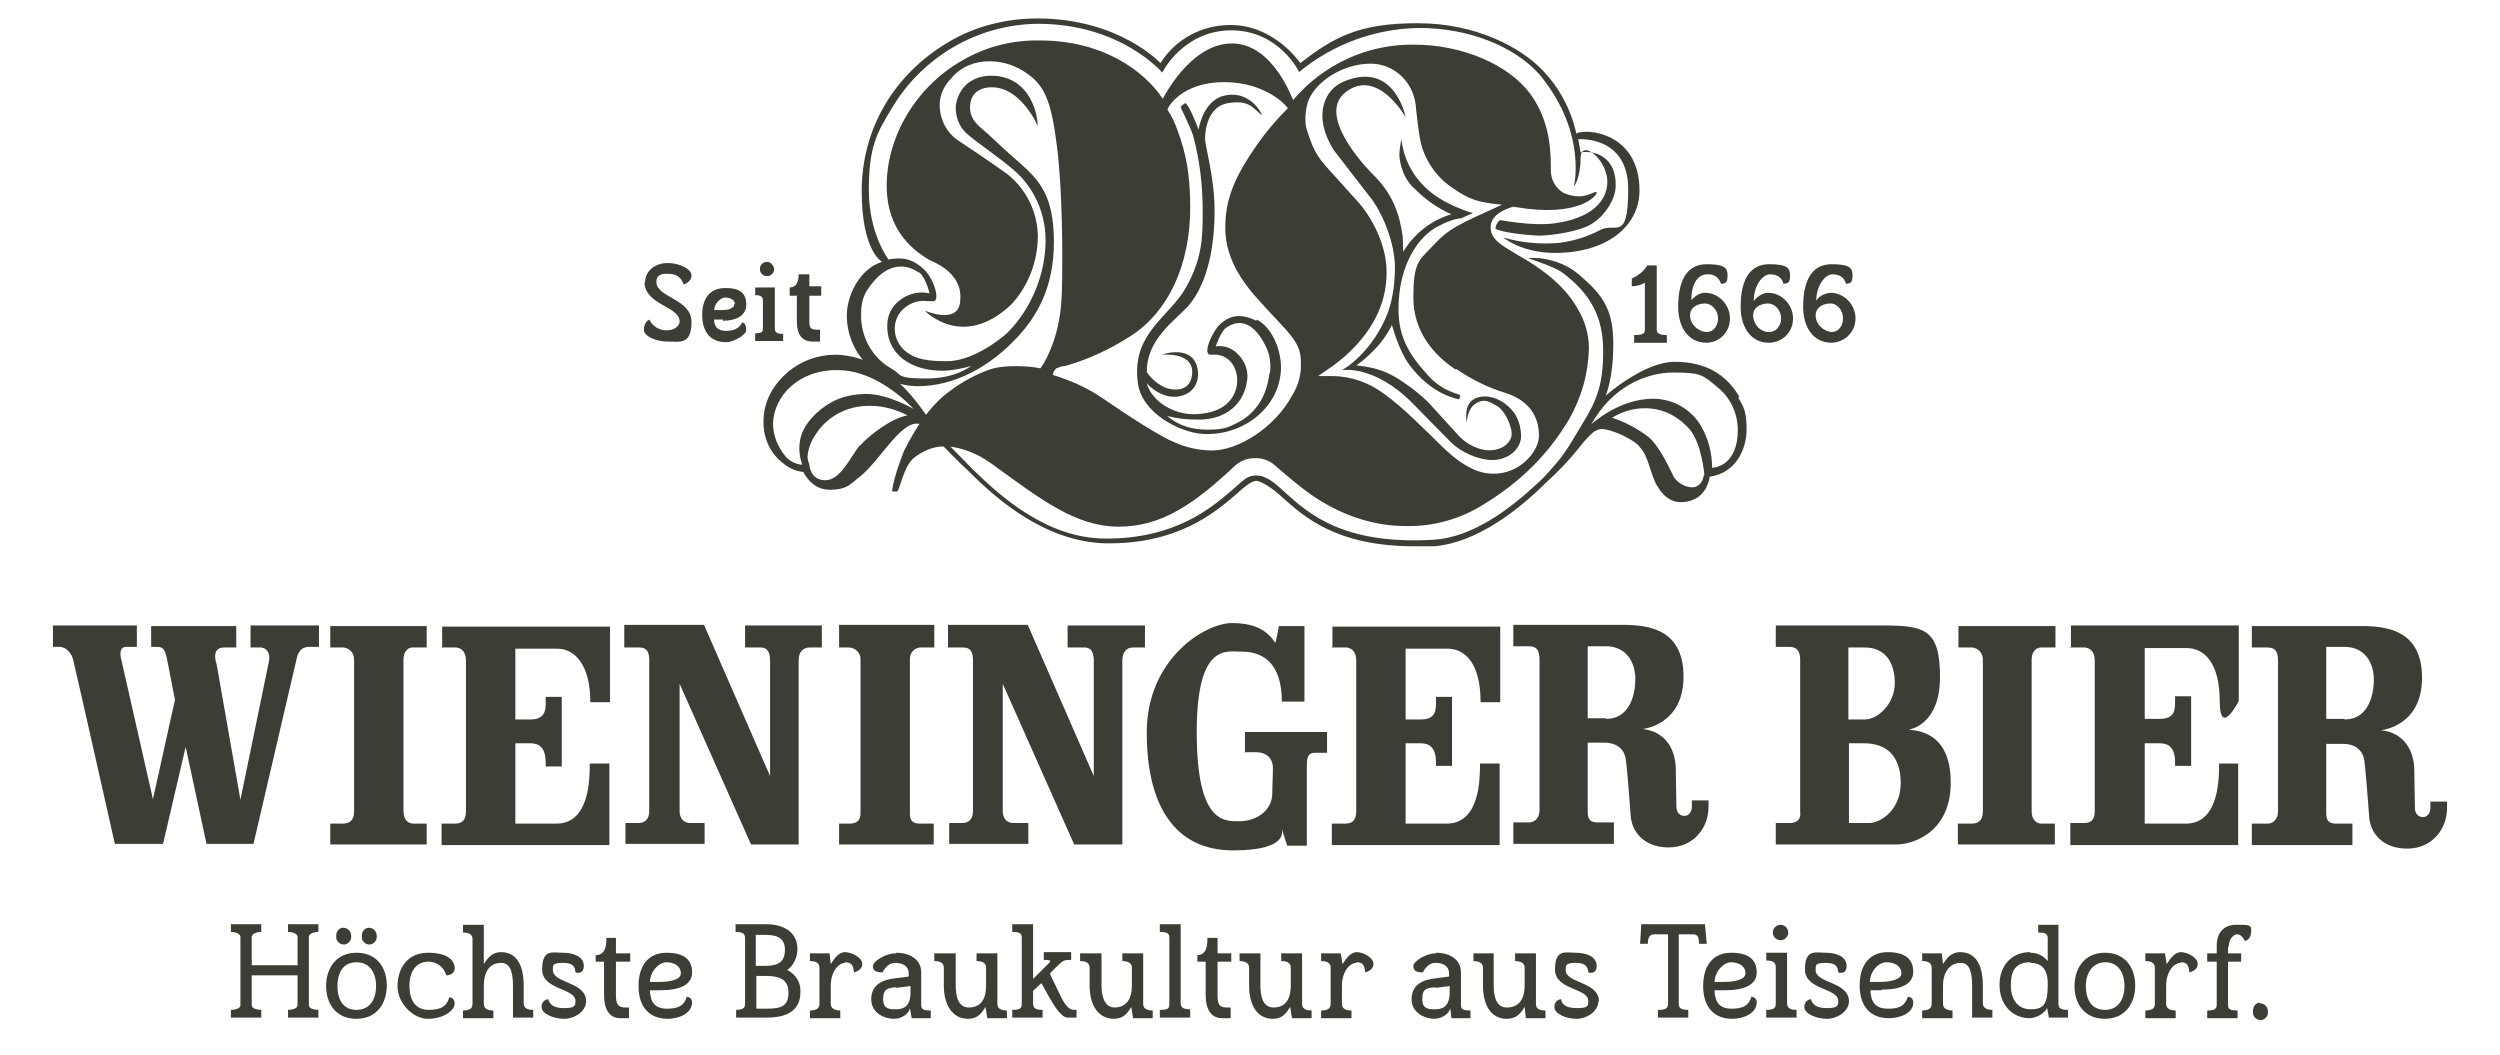 <?xml version="1.0" encoding="UTF-8"?>
<svg xmlns="http://www.w3.org/2000/svg" id="Ebene_1" version="1.1" viewBox="0 0 420.1 177.2">
  <defs>
    <style>
      .st0 {
        fill: #3c3d35;
      }
    </style>
  </defs>
  <path class="st0" d="M140.9,108.8h1.7c1.1,0,2,.9,2,1.9h0v26c0,1.1-.6,1.7-1.8,1.7h-1.8v3.5h15.9v-3.5h-2.2c-1.3,0-1.8-.4-1.8-1.7v-26c0-1,.7-1.8,1.7-1.9h2.4v-3.8h-16v3.8h0Z"></path>
  <path class="st0" d="M55.5,108.8h2.2c1,.1,1.8.9,1.8,2v25.6c0,.9-.3,2-1.9,2h-2.1v3.5h16.2v-3.5h-2.2c-.9,0-1.7-.6-1.7-2.1v-25.5c0-1.1.6-2,1.5-2h2.4v-3.6h-16.2v3.6h0Z"></path>
  <path class="st0" d="M125,108.8h2.8c1.4,0,1.6,1.2,1.6,2.2v19.4l-11.1-25.4h-13.4v3.8h2.5c1.4,0,1.7.9,1.7,2.2v25.3c0,1.2-.6,2-1.8,2h-2.2v3.5h13.3v-3.5h-2.4c-1.3,0-1.8-1-1.8-2v-21.4l12,27h8v-30.9c0-1.3.6-2.2,1.9-2.2h2v-3.7h-12.9v3.7h-.1Z"></path>
  <path class="st0" d="M179.4,108.8h2.8c1.4,0,1.6,1.2,1.6,2.2v19.4l-11.1-25.4h-13.4v3.8h2.5c1.4,0,1.7.9,1.7,2.2v25.3c0,1.2-.6,2-1.8,2h-2.2v3.5h13.3v-3.5h-2.5c-1.3,0-1.8-1-1.8-2v-21.4l12,27h8.1v-30.9c0-1.3.6-2.2,1.8-2.2h2v-3.7h-13v3.7h0Z"></path>
  <path class="st0" d="M42.1,108.8h1.7c.9,0,1.7.9,1.4,2.3l-4.8,23.3-4-22.8s-1.1-2.8,1.3-2.8h2v-3.6h-14.3v3.5h.9c.9,0,1.4.1,1.8,2.2.4,2.1,1.3,6.7,1.3,6.7l-3.7,16.7-5.3-23.4s-.7-2.2.8-2.2h1.8v-3.6h-14.1v3.6h1.1c1.2,0,2.1,1.2,2.3,2.2.3,1.1,7,30.9,7,30.9h8.1l3.8-16.3,3.5,16.3h7.9l7.2-30.9c.2-.9.5-2.2,2.2-2.2h1.6v-3.6h-11.5v3.6h0Z"></path>
  <path class="st0" d="M74.1,108.8h2.4c.9,0,1.8.6,1.8,2.2v25.3c0,1.2-.4,2.1-1.8,2.1h-2.3v3.6h28.2v-13.7h-3.3c0,2.5,0,10.1-5.6,10.1h-6.9v-13.5h2.5c1.3,0,2.6.5,2.6,3.3v.6h2.7v-11.7h-2.7v1.2c0,1.4-.4,2.6-2.6,2.6h-2.5v-11.9h7c3,0,5.6,2.7,5.6,9h3.3v-12.7h-28.2v3.6h0Z"></path>
  <path class="st0" d="M223.7,108.8h2.4c.9,0,1.8.6,1.8,2.2v25.3c0,1.2-.4,2.1-1.8,2.1h-2.3v3.6h28.2v-13.7h-3.3c0,2.5,0,10.1-5.6,10.1h-6.9v-13.5h2.5c1.3,0,2.6.5,2.6,3.2v.6h2.7v-11.6h-2.7v1.2c0,1.5-.4,2.6-2.6,2.6h-2.5v-11.9h7c3.1,0,5.6,2.6,5.6,9h3.3v-12.7h-28.2v3.6h0Z"></path>
  <path class="st0" d="M394,120.8h-3.1v-12.1h3.1c3.3,0,4.9,2.6,4.9,5.5s-1.1,6.7-4.9,6.7h0ZM408.4,134.6v1.2c0,.7-.4,1.4-1.1,1.5h-.2c-.2,0-1.3-.1-1.3-1.6s-.1-4.2-.1-6.2c0-3.3-1.7-6.4-5.6-6.8,0,0,6.9-.6,6.9-8.8s-6.2-8.7-10.4-8.7h-18.2v3.6h2.6c1.3,0,1.8.6,1.8,2.3v25.3c0,1-.6,1.9-1.6,2h-2.8v3.6h16.9v-3.6h-2.6c-.9,0-1.8-.1-1.8-1.7v-11.7h2.8c2.3,0,3.4,1.3,3.6,2.8s.6,6.3.8,9.2c.1,2.9,2.2,5.6,6.4,5.6s6.7-3.3,6.7-6.8v-1.1h-2.8Z"></path>
  <path class="st0" d="M347.8,108.8h2.4c.9,0,1.8.6,1.8,2.2v25.3c0,1.2-.4,2-1.8,2h-2.3v3.7h28.2v-13.7h-3.2c0,2.5,0,10.1-5.6,10.1h-6.9v-13.5h2.5c1.3,0,2.6.5,2.6,3.2v.6h2.7v-11.7h-2.7v1.2c0,1.5-.4,2.6-2.6,2.6h-2.5v-11.9h7c3.1,0,5.6,2.6,5.6,8.9s3.2,0,3.2,0v-12.7h-28.2v3.6h0Z"></path>
  <path class="st0" d="M209.3,126.4h1.8c1.5,0,2.7.8,2.8,2.5,0,1.7-.1,2.8-.1,4.3,0,3.2-2.9,4.8-5.5,4.8s-7.2.4-7.2-15,5.3-13.4,7.6-13.5c3.4,0,6.7,1.8,6.7,8.4h3.8v-12.7h-4.3s-.5,2.8-.6,2.8c-1.1-1.6-2.8-3.3-7.3-3.3s-14.3,6-14.3,18.4,4.8,19.8,14.5,19.8,8.1-3.5,8.2-3.6l.9,2.8h3.3v-13.1c0-1.3,0-2.5,1.3-2.5h2.1v-3.5h-13.8v3.5h0Z"></path>
  <path class="st0" d="M314.2,138.3h-3.5v-13.4h2.5c3.9,0,6.2,2.2,6.2,6.7s-3.4,6.7-5.3,6.7h0ZM310.7,108.8h2.6c3.5,0,5.1,2.5,5.1,6s-2.9,6.1-5,6.1h-2.8v-12.1h0ZM320.8,122.6s5.2-.7,5.2-8.8-2.6-8.7-9.7-8.7h-17.9v3.6h2.3c1.4,0,1.8.9,1.8,2.2v25.5c0,.1.4,1.9-1.8,1.9h-2.3v3.6h20.4c2.1,0,9-1.6,9-10.4s-6-8.7-7.1-8.9h0Z"></path>
  <path class="st0" d="M329,108.8h2.4c1,.1,1.8.9,1.8,2v25.6c0,.9-.3,2-1.9,2h-2.3v3.5h16.3v-3.5h-2.2c-.9,0-1.7-.6-1.7-2.1v-25.5c0-1.1.6-2,1.6-2h2.4v-3.6h-16.3v3.6h0Z"></path>
  <path class="st0" d="M292,73.1c-.4,5.5-4.3,5.5-4.3,5.5,0-2.4-.6-4.8-1.8-6.9-1.6-2.9-4.8-4.7-8.1-4.7-5.8,0-10.4,4.3-10.4,4.3,3.5-6.3,9.2-8.7,13.8-8.7s4.9.4,7.2,2.3c2.5,1.9,3.8,4.9,3.6,8h0ZM286.3,79.9c-.2,1.3-1,1.9-1.8,2-1.3,0-2.5-.7-3.2-1.7-.6-1.1-2.2-4.9-4.2-6.7-1.8-1.4-4-2.6-6.2-3.3,1.6-1,3.5-1.6,5.5-1.6,2.8,0,5.3,1.1,7.5,3.5,2.1,2.5,2.5,7.7,2.5,7.7ZM145.7,66.2c-2.1,0-4.2.4-6,1.4-2.2,1.2-5,3.8-5.3,6.7-.2,1.3,0,2.6.4,3.8-1.1-.1-2.1-.6-2.8-1.4-1.3-1.6-2.1-3.5-2.1-5.5.1-4.6,4.3-9.2,11.1-9,6.8.1,12.5,6.5,12.5,6.5,0,0-4.3-2.5-7.9-2.5h0ZM144.5,74.8c-1.5,1.8-3.2,5.9-5.8,5.9s-2.7-2.6-2.7-2.7c-.2-.4-.3-.9-.3-1.3.1-1.3.6-2.6,1.3-3.6,2-3.2,5.5-5,9.3-4.9,2.1,0,4.3.6,6.2,1.6-2.8.5-6.5,3.4-8,5.1h0ZM292.3,66.7c-2.2-3.8-5.7-5.9-10.9-5.9s-11.6,5.7-11.6,5.7c0,0,1.3-2.7,1.3-8.7s-1.9-8.3-5.7-11.6c-3.8-3.3-8.7-2.9-8.6-2.8,0,0,4.3,1.4,5.6,2.3,5,3.7,7,7.7,7,13.3s-1.1,8.3-3.3,11.9c-1.3,2.1-2.5,4.4-4.2,6.5-1.1,1.3-2.2,2.6-3.3,3.6-4.8,4.5-11.1,9.3-17.7,9.7-15.3.9-21.1-4.5-24.9-7.9-1.7-1.6-3.2-2.9-4.9-2.9s-2.3,1-4,2.4c-3.6,3.1-9.7,8.3-21.5,8.2-9.5-.1-17.1-6.7-22.1-11.6l-5.2-5.3h.1c0-.1-1.2-1.6-2.8-3.9-4.8-7-9.7-9.9-15.1-10.1-3,0-5.8,1-8.1,2.9-2.5,2.2-4,4.8-4.1,8.1-.1,2.6.9,5.3,3,7,1,.9,2.3,1.6,3.7,1.7,0,0,1.3,3,4.4,3s3.6-1.1,5.1-2.2c3.3-2.6,6.8-9.3,9.8-8.9h.2c1.2,1,2.3,2.2,3.3,3.5v-.4c1.3,1.2,2.9,3,5.2,5.1,5,5,12.9,11.6,22.7,11.9,12.1.2,18.4-5.1,22.1-8.3,1.4-1.3,2.6-2.2,3.3-2.2s2.6,1.1,4.3,2.7c3.7,3.3,9.1,8.3,22.3,8.3h3.3c7.1-.6,14.1-6,18.9-10.8,2-1.8,3.8-3.7,5.4-5.7.8-1,1.6-2,2.6-2.8.4-.2.8-.4,1.2-.4,1.9,0,5.9,2,6.5,3.1,1.5,1.6,1.7,4.5,2.9,6.5,1.2,2,2.9,3.3,5.7,2.4,2.8-.9,3.1-4,3.1-4,4.5-.6,6.2-4.8,6.2-7.9s-.5-3.8-1.4-5.4h0Z"></path>
  <path class="st0" d="M154.5,45.8c1.1.9,1.7,3.5,1.7,3.5-1.6-.4-3.4,0-4.8,1-1.6,1.1-2.4,2.8-2.3,4.8.1,4.3,3.8,7.3,9.6,7.2,1.6-.1,3.1-.4,4.5-.8-.4.2-2.6,2.1-7.6,2.1s-4-.6-5.7-1.6c-3.3-1.8-5.3-5.4-5.2-9.2,0-1.6.3-3.1,1.2-4.3,4-5.9,7.9-3.1,8.5-2.7h0ZM264.9,22.5c-.9-4.1-2.9-7.9-5.9-10.9-3.4-3.5-10.8-7.7-20.8-7.7s-14.1,2.4-19.7,6.7c0,0-4.3-6.4-11.7-6.4-4.8,0-9.2,2.3-11.8,6.4,0,0-6.9-7.5-20.7-7.5-5.2,0-10.4,1.3-14.8,3.9-9.4,5.5-14.7,14.8-14.7,25.1s3.5,11.9,3.4,11.9c-3.8,1.2-5.9,5.7-5.9,9,0,6.5,5.3,11.8,11.9,11.9,6,0,12.1-3.1,17-8.5,2.8-3.1,5.9-7.8,5.9-15.7s-2.5-10.4-5.6-13.2c-1.9-1.6-5.5-5-5.5-5-1.3-1.2-2.9-2.1-3-4.3,0-.5-.1-3.1,3-3.5,5.4-.6,8.4,6.5,8.4,6.5-.2-3.5-2-7.7-6.6-8.4-5.9-.7-7.2,3.8-7.2,5.3,0,1.6.6,3.2,1.8,4.3,1.5,1.4,5.9,4.3,8.2,6.4,2.4,2.1,5.1,6.1,5.1,11.6s-2.3,11.4-6.4,15.5c-1.4,1.3-6.1,4.9-10.4,4.8-4.3,0-5.7-.8-7-1.9-1.9-1.8-2.1-4.8-.3-6.7,1.1-1.1,2.6-1.7,4.1-1.5h.9c1.6.4.4-3.7-1.3-5.3s-3.3-2.2-6-1.7c0,0-3.3-4.3-3.3-11.6s1.3-9.6,3.8-13.7c5.1-8.7,14.4-14.2,24.6-14.3,14,0,20.9,8.2,20.9,8.2,0,0,3.5-7.1,11.6-7.1s11.4,7,11.4,7c5.7-4.7,12.8-7.3,20.2-7.4,8.2,0,15.8,3,20.1,7.7,7.5,9,6.2,17.3,5.9,18.9,0,.1,1.1-1.4,1.1-4.7s4.3,0,4.5,3.7c.1,3.7-3,6.4-8.7,7.2-4,.6-9.4-.6-9.4-.5-.4.4-.7.9-.7,1.4.6.6,5,1.1,7.2,1.2,2.2,0,7-.7,9-2,2-1.2,4-4,4-6.4.1-4.6-3.2-6-5.9-5.6l-.4-2.2s8.4-.7,8.4,8.4-2.2,5.4-4.8,6.9c-2.1,1.1-4.4,1.8-6.7,2.1-3.2.3-6.5,0-9.5-.9,0,0,2.9,2.5,8.4,2.6,9,.1,14.5-4.5,14.5-10.5,0-9-7.7-10.4-10.3-9.7h-.1Z"></path>
  <path class="st0" d="M254.6,69.6c-1.8-2.6-4.8-3.6-6.8-2.6-2,1-1.3,4-1.3,4,0,0,0-2.3,1.5-3.2,1.4-.9,2.3-.3,3.5.4,1.3.6,2.7,3.6,2.5,5s-2,2.8-4.6,2.4c-1.6-.3-3-1.1-4.1-2.2-1.4-1.5-4.2-4.6-4.2-4.6-1.8-2.1-4-3.8-6.4-5.3-2.2-1.3-4-1.8-6.8-2.1,0,0,4-2.6,6-6.8,0,0,1.2,4.5,3,6.8,3.8,5.1,8.3,5.7,8.3,5.7l.2-.6c0-.4-2.8-.4-5.6-3.6-2.9-3.2-4.8-6.2-4.8-10.9,0-7.7,3.5-12.4,6.7-14,1.1-.6,2.8-1.3,3.8-1.3h0l2-.9s-5-1.3-8.2-4.5c-2.1-2.1-3.5-4.9-3.8-7.9,0,0-.5,2.1-.3,3.3.3,2,1.1,3.8,2.6,5.1,1.8,1.8,3.8,3.2,6.1,4.2-3.4,1-6.3,3.3-8.1,6.3,0,0-.1-2.2-.1-2.6-.5-3.5-1.5-7-5.1-10.5.6.6-9.9-9.5-4.5-13.7s10.1,4.2,10.1,4.2c0,0-1.8-9.6-10.4-6-3.2,1.3-5.3,5.7-1.7,11.5l5.8,7.5c2.6,3.1,4.5,8.4,4.5,12.2,0,2.5-.3,5-1.1,7.4-2,5.4-5.7,8.7-7.8,9.9,0,0,5.4-1,11.9,5.6,0,0,4.7,4.8,6.4,6.5s4.6,3,7,3,4.7-1.6,4.8-3.9c0-1.3-.3-2.6-.9-3.6h0Z"></path>
  <path class="st0" d="M213.3,62.8c-.4,3.7-2.3,6.7-5.3,8.2-1.4.7-2.1,1.2-5,1.2s-4.9-.7-6.9-2.3c1.6.4,3.1.6,4.8.6,4.5.2,7.9-2.1,8.6-6.2.4-1.7-.2-3.5-1.4-4.7-1-1.1-2.4-1.6-3.8-1.4,0,0,.8-2.4,1.7-3.1.9-.6,4-2.6,6.8,3.3.6,1.3.8,2.8.6,4.3ZM211.1,53.9c-3-1.5-4.8-.6-6.1.6s-3,5.1-1.6,5.1h.6c.9-.1,3.2.4,3.8,3.3.4,1.6,0,6.5-7,6.7-3.4.1-7.2-2-8.1-5.2.9,1,2,1.7,3.3,2.1,2.6.7,5.6-.7,5.3-4.1-.5-4.8-6.2-2.8-6-2.8s5.6-.5,5,3.5c-.4,2.7-3,2.7-4.8,1.9-1.1-.6-2.1-1.4-2.8-2.5,0-5.5,4.6-8.5,7-11.1,3.4-4,4.4-10.4,4.4-16s-1.6-10.8-1.6-12.1.4-5.5,4-6,4,.9,5.6,2.1c-.7-1.7-3-4.2-6.5-3.3-3.5.9-4.2,5.7-4.2,5.7-.3-.9-.7-1.8-1.1-2.7-.3-.6-.6-1.3-1.1-1.8,0,0-.9.6-.8.7,0,.1,1.6,3.3,2.1,4.8,1.1,4.1,1.6,8.3,1.6,12.6s0,7.9-2.8,12.9c-2.8,5-9.2,7.7-8.1,16,.6,5.1,7,8.3,10.7,8.6,6.4.5,12.6-3.8,13.3-10.1.4-3.1-1.1-7.6-4-9.1h0Z"></path>
  <path class="st0" d="M108.4,47.5c0-2.1,1.8-3.3,3.8-3.3s4,1,4,2.1-1.3,1.5-1.3,1.5c-.5-1.3-1.3-1.8-2.8-1.8s-1.8.6-1.8,1.4c0,2.6,5.9,2.8,5.9,6.7s-2,3.3-4,3.3-4-.9-4-2c0-.7.3-1.4.9-1.7.6,1.2,1.8,1.9,3.1,1.8.9,0,2-.6,2-1.5,0-2.5-5.9-2.8-5.9-6.6h0Z"></path>
  <path class="st0" d="M123.5,51.1c0-.7-.8-1.1-1.6-1.1s-1.8.9-1.9,2.1h1.4c.9,0,2-.2,2-1.1h0ZM121.5,53.7h-1.5c0,1.2.6,1.9,2,1.9s2.3-.5,2.7-1.4c.5,0,.7.6.7,1.3s-2,2-3.4,2c-2.6,0-4-1.7-4-4.6s1.4-4.5,3.9-4.5,3.5.9,3.5,2.8-1.8,2.7-3.9,2.7h0Z"></path>
  <path class="st0" d="M128.9,44c.6,0,1.1.6,1.2,1.2,0,.6-.5,1.2-1.2,1.2s-1.2-.5-1.2-1.2.5-1.2,1.2-1.2ZM131.6,56v1.3h-4.7v-1.3c1.1,0,1.3-.2,1.3-.9v-4.6c0-.6-.3-.9-1.3-.9v-1.3h3.3v6.9c0,.6.3.9,1.3.9Z"></path>
  <path class="st0" d="M134,49.7h-1.3v-1.4c1.4,0,1.5-1.5,1.5-2.2h1.8v2h2v1.6h-2v4.1c0,1.2.1,1.6,1.3,1.6h.5v2h-1.2c-1.8,0-2.7-1.1-2.7-3.5v-4.1h0Z"></path>
  <path class="st0" d="M274.2,46.8c1.1-.5,2-1.2,2.6-2.2h1.6v10.8c0,.6.4.9,1.7.9v1.3h-5.5v-1.3c1.4,0,1.8-.2,1.8-.9v-7.9c-.6.4-1.4.6-2.2.6v-1.3h0Z"></path>
  <path class="st0" d="M286.8,55.8c1.1,0,1.9-1,1.9-2.3s-1-2.5-2.2-2.5-2.5.6-2.5,2,1.2,2.7,2.8,2.8h0ZM284,50.7c.7-.9,1.6-1.5,2.5-1.5,2.3,0,4.2,2,4.2,4.3s-1.7,4-3.9,4.1c-3.3,0-4.8-2.9-4.8-6,0-5,1.8-7.2,4.8-7.2s3.5.6,3.5,1.9-.4,1.3-1.1,1.4h0c-.3-1.1-1.3-1.7-2.3-1.6-1.7,0-2.7,1.7-2.7,4.5h-.1Z"></path>
  <path class="st0" d="M297.3,55.8c1.1,0,2-1,2-2.3s-1-2.5-2.2-2.5-2.5.6-2.5,2,1.1,2.8,2.7,2.8ZM294.6,50.7c.7-.9,1.6-1.5,2.5-1.5,2.3,0,4.2,2,4.2,4.3s-1.7,4-4,4.1c-3.3,0-4.8-2.9-4.8-6,0-5,1.8-7.2,4.8-7.2s3.5.6,3.5,1.9-.4,1.3-1.1,1.4h0c-.3-1.2-1.2-1.6-2.3-1.6s-2.7,1.7-2.7,4.5h-.1Z"></path>
  <path class="st0" d="M307.8,55.8c1.1,0,1.9-1,1.9-2.3s-.9-2.5-2.1-2.5-2.5.6-2.5,2,1.2,2.7,2.8,2.8h0ZM305.1,50.7c.5-.9,1.4-1.4,2.5-1.5,2.3,0,4.2,2,4.2,4.3s-1.8,4-4,4.1c-3.3,0-4.8-2.9-4.8-6,0-5,1.8-7.2,4.8-7.2s3.5.6,3.5,1.9-.4,1.3-1.1,1.4h0c-.3-1.2-1.2-1.6-2.3-1.6s-2.7,1.7-2.7,4.5h-.1Z"></path>
  <path class="st0" d="M51.9,168.9c0,.8,1.6.8,1.6.8v1.3h-5.1v-1.3s1.6,0,1.6-.8v-5h-7.7v5c0,.8,1.6.8,1.6.8v1.3h-5.1v-1.3s1.6,0,1.6-.8v-11.4c0-.9-1.6-.9-1.6-.9v-1.3h5.1v1.3s-1.6,0-1.6.9v4.7h7.7v-4.7c0-.9-1.6-.9-1.6-.9v-1.3h5.1v1.3s-1.6,0-1.6.9v11.4Z"></path>
  <path class="st0" d="M62,155.9c.7,0,1.3.6,1.3,1.3.1.7-.3,1.3-1,1.5-.7.1-1.3-.3-1.5-1v-.5c0-.7.5-1.3,1.2-1.3h0ZM56.7,165.7c0,2,.8,4,3.2,4s3.3-2,3.3-4-.9-4-3.3-4-3.2,2-3.2,4ZM57.7,155.9c.7,0,1.3.6,1.3,1.3.1.7-.3,1.3-1,1.5-.7.1-1.3-.3-1.5-1v-.5c0-.7.5-1.3,1.1-1.3h0ZM59.9,171.2c-3.5,0-5.1-2.6-5.1-5.5s1.6-5.6,5.1-5.6,5.1,2.6,5.1,5.5-1.6,5.6-5.1,5.6Z"></path>
  <path class="st0" d="M68.8,165.7c0,2,.8,4,3.2,4s3.1-.8,3.5-2.1c.6,0,.9.5.9,1,0,1.3-2,2.6-4.5,2.6s-5.1-2.6-5.1-5.5,1.6-5.6,5.1-5.6,4.5,1.4,4.5,2.6-1.4,1.2-1.4,1.2c-.4-1.4-1.6-2.3-3-2.3-2.3,0-3.2,2-3.2,4h0Z"></path>
  <path class="st0" d="M86.2,171.1v-5.4c0-2-.3-3.9-2-3.9s-2.9,1.2-2.9,3.9v3c0,.9.8,1.1,1.6,1.1v1.3h-5.1v-1.3c.9,0,1.6-.2,1.6-1.1v-10.9c0-.9-.8-1.1-1.6-1.1v-1.3h3.5v6.6c.6-.9,1.3-2,2.9-2,2.8,0,3.8,2.5,3.8,5.6v3c0,.9.8,1.1,1.6,1.1v1.3h-3.5Z"></path>
  <path class="st0" d="M98.5,168.2c0,1.8-2,3-3.7,3s-3.8-.8-3.8-2,1.1-1.3,1.1-1.3c.3.9.9,1.5,2.7,1.5s1.9-.4,1.9-1.2c0-2.2-5.6-1.8-5.6-5.3s1.8-2.8,3.5-2.8,3.5.6,3.5,2.2-1.4,1.1-1.4,1.1c-.1-.9-.3-1.6-2.1-1.6s-1.7.4-1.7,1.2c0,2.3,5.6,1.9,5.6,5.3h-.1Z"></path>
  <path class="st0" d="M101.6,161.6h-1.5v-1.1c1.8,0,1.8-2,1.8-2.9h1.6v2.6h2.4v1.4h-2.4v5.5c0,1.6.3,2.2,1.6,2.2h.6v1.8h-1.4c-1.8,0-2.8-1.3-2.8-4v-5.5h0Z"></path>
  <path class="st0" d="M114.4,163.5c0-1.2-1.2-1.8-2.4-1.8s-2.7,1.4-2.8,3.3h1.7c1.7,0,3.5-.4,3.5-1.4ZM111,166.4h-1.8c.1,2.1.9,3.1,2.9,3.1s2.9-.6,3.3-2c.5,0,.9.4.9.9h0c0,2-2.4,2.8-4.1,2.8-3.1,0-4.9-2-4.9-5.5s1.7-5.6,4.7-5.6,4.3,1.2,4.3,3.3-2.1,3-5.3,3h0Z"></path>
  <path class="st0" d="M127.1,164v5.5h1.6c2.4,0,3.8-.3,3.8-2.7s-1.8-2.8-3.8-2.8h-1.6ZM128.6,157.1h-1.6v5.2h1.6c2.1,0,3.3-.6,3.3-2.7s-1.5-2.5-3.3-2.5ZM123.6,169.7c1.4,0,1.6-.4,1.6-1.1v-10.9c0-.6-.1-1.1-1.6-1.1v-1.3h5.1c2.8,0,5.3,1.2,5.3,4.2,0,1.3-.6,2.7-1.7,3.5,1.4.7,2.3,2.1,2.2,3.7,0,3.3-2.5,4.3-5.7,4.3h-5.1v-1.3h0Z"></path>
  <path class="st0" d="M142,161.8c-.9,0-2.4,1.2-2.4,3.9v3c0,.9.9,1.1,1.6,1.1v1.3h-5.1v-1.3c.8,0,1.6-.2,1.6-1.1v-6.1c0-.9-.8-1.1-1.6-1.1v-1.3h3.3l.2,1.8c.6-.9,1.3-2,2.4-2s2.9.9,2.9,2-1.4,1.4-1.4,1.4c-.1-1.2-.4-1.7-1.5-1.7h0Z"></path>
  <path class="st0" d="M150.6,165.9c-1.6.1-2.2.4-2.2,2s1,1.7,2,1.7,2.6-.1,2.6-2.8v-1.1l-2.4.3h0ZM150.6,160.1c2.4,0,4.2,1.2,4.2,3.3v5.3c0,.8.1,1.1,1.6,1.1v1.3h-3.2l-.3-1.7c-.1.8-1.2,1.8-2.7,1.8s-3.8-.9-3.8-3.3,1.9-3.3,4-3.5l2.3-.3v-.5c0-1.2-.9-1.8-2.3-1.8s-2.1,1.6-2.1,1.6c-1.3,0-1.6-.4-1.6-1.1s2-2.1,3.8-2.1h0Z"></path>
  <path class="st0" d="M160.6,160.2v5.4c0,2,.5,3.7,2.2,3.7s2.9-1,2.9-3.7v-3c0-.9-.8-1.1-1.6-1.1v-1.3h3.5v8.5c0,.9.8,1.1,1.6,1.1v1.3h-3.3l-.3-1.9c-.6,1-1.3,2-2.9,2-2.8,0-4.1-2.5-4.1-5.6v-3c0-.9-.8-1.1-1.6-1.1v-1.3h3.5,0Z"></path>
  <path class="st0" d="M176.5,163.8l1.5,3.1c.5,1.1,1.3,2.8,2.5,2.8h.4v1.3h-1.5c-1.2,0-2.6-2.6-3.3-3.8l-1.1-2-1.4,1.3v2.1c0,.8.4,1.1,1.6,1.1v1.3h-5.1v-1.3c1.4,0,1.6-.3,1.6-1.1v-10.9c0-.7-.1-1.1-1.6-1.1v-1.3h3.5v9.2l2.6-2.6c.1,0,.2-.2.3-.4,0-.1-.2-.2-1.1-.2v-1.3h4.6v1.3c-1.1,0-1.3,0-2.4,1.1l-1.2,1.2h.1Z"></path>
  <path class="st0" d="M185.1,160.2v5.4c0,2,.6,3.7,2.2,3.7s2.9-1,2.9-3.7v-3c0-.9-.9-1.1-1.6-1.1v-1.3h3.5v8.5c0,.9.8,1.1,1.6,1.1v1.3h-3.3l-.3-1.9c-.6,1-1.3,2-2.9,2-2.8,0-4.1-2.5-4.1-5.6v-3c0-.9-.8-1.1-1.6-1.1v-1.3h3.5Z"></path>
  <path class="st0" d="M200,169.7v1.3h-5.1v-1.3c1.5,0,1.6-.3,1.6-1.1v-10.9c0-.7-.1-1.1-1.6-1.1v-1.3h3.5v13.2c0,.8.4,1.1,1.6,1.1h0Z"></path>
  <path class="st0" d="M202.7,161.6h-1.5v-1.1c1.7,0,1.7-2,1.7-2.9h1.7v2.6h2.3v1.4h-2.3v5.5c0,1.6.2,2.2,1.6,2.2h.6v1.8h-1.4c-1.8,0-2.8-1.3-2.8-4v-5.5h0Z"></path>
  <path class="st0" d="M211.8,160.2v5.4c0,2,.5,3.7,2.2,3.7s2.9-1,2.9-3.7v-3c0-.9-.8-1.1-1.6-1.1v-1.3h3.5v8.5c0,.9.8,1.1,1.6,1.1v1.3h-3.3l-.3-1.9c-.6,1-1.3,2-2.9,2-2.8,0-4-2.5-4-5.6v-3c0-.9-.9-1.1-1.6-1.1v-1.3h3.5,0Z"></path>
  <path class="st0" d="M227.9,161.8c-.9,0-2.4,1.2-2.4,3.9v3c0,.9.8,1.1,1.6,1.1v1.3h-5.1v-1.3c.9,0,1.6-.2,1.6-1.1v-6.1c0-.9-.8-1.1-1.6-1.1v-1.3h3.3l.3,1.8c.6-.9,1.3-2,2.4-2s2.8.9,2.8,2-1.4,1.4-1.4,1.4c-.1-1.2-.4-1.7-1.4-1.7h0Z"></path>
  <path class="st0" d="M241.2,165.9c-1.7.1-2.2.4-2.2,2s1,1.7,2,1.7,2.6-.1,2.6-2.8v-1.1l-2.4.3h0ZM241.3,160.1c2.4,0,4.2,1.2,4.2,3.3v5.3c0,.8.1,1.1,1.6,1.1v1.3h-3.2l-.2-1.7c-.1.8-1.3,1.8-2.7,1.8s-3.8-.9-3.8-3.3,1.9-3.3,4-3.5l2.3-.3v-.5c0-1.2-.9-1.8-2.3-1.8s-2.1,1.6-2.1,1.6c-1.3,0-1.6-.4-1.6-1.1s2-2.1,3.8-2.1h0Z"></path>
  <path class="st0" d="M251,160.2v5.4c0,2,.5,3.7,2.2,3.7s3-1,3-3.7v-3c0-.9-.9-1.1-1.6-1.1v-1.3h3.5v8.5c0,.9.7,1.1,1.6,1.1v1.3h-3.3l-.2-1.9c-.6,1-1.3,2-3,2-2.8,0-4-2.5-4-5.6v-3c0-.9-.9-1.1-1.6-1.1v-1.3h3.5,0Z"></path>
  <path class="st0" d="M268.6,168.2c0,1.8-2,3-3.7,3s-3.7-.8-3.7-2,1.1-1.3,1.1-1.3c.2.9.8,1.5,2.7,1.5s1.9-.4,1.9-1.2c0-2.2-5.6-1.8-5.6-5.3s1.8-2.8,3.5-2.8,3.5.6,3.5,2.2-1.4,1.1-1.4,1.1c-.1-.9-.4-1.6-2.1-1.6s-1.7.4-1.7,1.2c0,2.3,5.6,1.9,5.6,5.3h0Z"></path>
  <path class="st0" d="M278.7,169.7c1.4,0,1.6-.4,1.6-1.1v-11.6h-2.3c-.7,0-1.1.4-1.1,1.6h-1.3l.2-3.3h10.7l.3,3.3h-1.3c0-1.3-.3-1.6-1.1-1.6h-2.3v11.6c0,.6.1,1.1,1.6,1.1v1.3h-5.1v-1.3h0Z"></path>
  <path class="st0" d="M293.3,163.5c0-1.2-1.2-1.8-2.4-1.8s-2.7,1.4-2.8,3.3h1.7c1.7,0,3.5-.4,3.5-1.4ZM289.9,166.4h-1.8c.1,2.1.9,3.1,2.9,3.1s2.9-.6,3.3-2c.5,0,.9.4.9.9h0c0,2-2.4,2.8-4.1,2.8-3.1,0-4.9-2-4.9-5.5s1.7-5.6,4.7-5.6,4.3,1.2,4.3,3.3-2.1,3-5.3,3h0Z"></path>
  <path class="st0" d="M299.2,155.4c.7,0,1.3.6,1.3,1.3s-.6,1.3-1.3,1.3-1.3-.6-1.3-1.3.6-1.3,1.3-1.3ZM301.9,169.7v1.3h-5.1v-1.3c1.3,0,1.6-.3,1.6-1.1v-6.1c0-.7-.4-1.1-1.6-1.1v-1.3h3.5v8.5c0,.7.4,1.1,1.6,1.1Z"></path>
  <path class="st0" d="M310.7,168.2c0,1.8-2,3-3.7,3s-3.8-.8-3.8-2,1.1-1.3,1.1-1.3c.3.9.9,1.5,2.7,1.5s1.9-.4,1.9-1.2c0-2.2-5.6-1.8-5.6-5.3s1.8-2.8,3.5-2.8,3.5.6,3.5,2.2-1.4,1.1-1.4,1.1c-.1-.9-.3-1.6-2.1-1.6s-1.7.4-1.7,1.2c0,2.3,5.6,1.9,5.6,5.3h-.1Z"></path>
  <path class="st0" d="M319.5,163.5c0-1.2-1.2-1.8-2.5-1.8s-2.7,1.4-2.8,3.3h1.8c1.6,0,3.5-.4,3.5-1.4ZM316.1,166.4h-1.8c.1,2.1.9,3.1,3,3.1s2.8-.6,3.3-2c.6,0,.9.4.9,1,0,1.8-2.3,2.6-4.1,2.6-3.1,0-4.9-2-4.9-5.5s1.7-5.6,4.7-5.6,4.3,1.2,4.3,3.3-2.1,3-5.3,3h0Z"></path>
  <path class="st0" d="M331.4,171.1v-5.4c0-2-.3-3.9-1.9-3.9s-3,1.2-3,3.9v3c0,.9.9,1.1,1.6,1.1v1.3h-5.1v-1.3c.8,0,1.6-.2,1.6-1.1v-6.1c0-.9-.8-1.1-1.6-1.1v-1.3h3.3l.2,1.8c.6-.9,1.3-2,2.9-2,2.8,0,3.8,2.5,3.8,5.6v3c0,.9.9,1.1,1.6,1.1v1.3h-3.5,0Z"></path>
  <path class="st0" d="M341.2,161.7c-2.5,0-3.3,1.4-3.3,3.9s1.3,4,3.3,4,2.9-.6,2.9-4v-.4c0-3.2-2-3.4-2.9-3.4ZM341.2,160.1c1.1,0,2.2.5,2.9,1.4v-3.7c0-.7-.1-1.1-1.6-1.1v-1.3h3.4v13.2c0,.6.1,1.1,1.6,1.1v1.3h-3.2l-.3-1.6c-.6,1-1.7,1.6-2.9,1.7-3,0-5.1-2.3-5.1-5.6s2.1-5.5,5.1-5.5h0Z"></path>
  <path class="st0" d="M350.5,165.7c0,2,.8,4,3.2,4s3.3-2,3.3-4-.9-4-3.2-4-3.3,2-3.3,4ZM353.7,171.2c-3.5,0-5.1-2.6-5.1-5.5s1.6-5.6,5.1-5.6,5.1,2.6,5.1,5.5-1.6,5.6-5.1,5.6Z"></path>
  <path class="st0" d="M366.4,161.8c-.9,0-2.4,1.2-2.4,3.9v3c0,.9.9,1.1,1.6,1.1v1.3h-5.1v-1.3c.9,0,1.6-.2,1.6-1.1v-6.1c0-.9-.8-1.1-1.6-1.1v-1.3h3.3l.3,1.8c.6-.9,1.3-2,2.4-2s2.8.9,2.8,2-1.4,1.4-1.4,1.4c-.1-1.2-.4-1.7-1.4-1.7h0Z"></path>
  <path class="st0" d="M374.4,159.1v1.1h2.2v1.4h-2.2v7.1c0,.8.1,1.1,1.6,1.1v1.3h-5.1v-1.3c1.4,0,1.6-.3,1.6-1.1v-7.1h-1.6v-1.4h1.6v-1.3c0-2.2,1.2-3.5,3.3-3.5s2.5,0,2.5.9c0,1.8-1.1,1.8-1.1,1.8-.4-.9-.9-1.1-1.3-1.1s-1.4.6-1.4,2.2h0Z"></path>
  <path class="st0" d="M379.8,168.6c.7,0,1.3.6,1.3,1.3.1.7-.3,1.3-1,1.5-.7.1-1.3-.3-1.5-1v-.6c0-.7.5-1.3,1.1-1.3h0Z"></path>
  <path class="st0" d="M269.9,120.7h-3.1v-12.1h3.1c3.3,0,4.9,2.6,4.9,5.5s-1.1,6.7-4.9,6.7h0ZM284.3,134.4v1.2c0,.7-.4,1.4-1.1,1.5h-.2c-.2,0-1.3-.1-1.3-1.6s-.1-4.2-.1-6.2c0-3.3-1.7-6.4-5.6-6.8,0,0,6.9-.6,6.9-8.8s-6.2-8.7-10.4-8.7h-18.2v3.6h2.6c1.3,0,1.8.6,1.8,2.3v25.3c0,1-.6,1.9-1.6,2h-2.8v3.6h16.9v-3.6h-2.6c-.9,0-1.8-.1-1.8-1.7v-11.7h2.8c2.3,0,3.4,1.3,3.6,2.8.2,1.4.6,6.3.8,9.2.1,2.9,2.2,5.6,6.4,5.6s6.7-3.3,6.7-6.8v-1.1h-2.8Z"></path>
  <path class="st0" d="M254.5,34.7c-.2,0-3.8.9-4,3.2-.2,2.3,1.8,3.3,4.8,5.1,3,1.7,7.4,4.6,9.7,8.7,1.3,2.1,2,4.4,2,6.8-.1,4.2-1.2,8.2-3.3,11.9-3.3,5.6-7.9,10.4-14.3,14.3-3.9,2.5-8.5,3.8-13.2,3.7-4.9,0-9.7-1.5-13.9-4-3-1.7-7-5.3-8.3-6.4-.9-.7-2.1-1.1-3.3-1-1.1,0-2.1.4-3,1.1-7,6.6-12.5,10.4-19.7,10.4s-13-4.5-21.4-10.6c-2.9-2.1-5.9-2.9-7.9-2.9-1.9,0-3.7.8-5.2,2-1.8,1.6-2.3,5.6-2.8,5.6s-.9,0-.8-.1c.3-2.5,2-6.7,2-6.7,1.9-3.8,4-7,6.7-9.3,2.2-1.8,4.7-3.3,7.4-4.3,2.8-1.1,7.7-.6,8.8-.3.1,0,2.2-3,3.1-7.8.6-2.8.6-6.5.6-10.3,0,0,.1-11.5-.9-19.3-1-7.8-2.1-10.4-5.7-12.6-1.8-1.1-3.7-1.6-5.7-1.6-2.4,0-4.7.9-6.3,2.8-1.2,1.2-2,2.8-2,4.5,0,2.6,1.3,4.9,3.4,6.2,0,0,5,3.3,7.9,5.4,3.2,2.5,5.1,6.3,5.2,10.4,0,4.3-1.6,8.5-4.5,11.6-8.2,7.7-14.5,1-14.5,1s5.3,2.3,5.9-1.2c.1-.9.9-4.8-5.1-7.3-5-2.9-7.2-7.2-7.2-12.5,0-8.1,4.8-16.6,12.8-21.1,4-2.3,8.4-3.4,13-3.3,10.4,0,17.4,5,20.6,9.8,0,0,4.6-9.3,11.6-9.3s10.2,9.5,10.3,9.5c5.1-6,12.5-9.4,20.3-9.3,8.2,0,15.9,3.4,19.5,8.2,3.5,4.8,3.5,9.9,3.5,12.9,0,1.6.8,3,2.1,3.8.9.4,1.8.6,2.8.6,1.7-.1,2.8-1.1,2.8-.6s-3,4.2-13.6,2.4h-.3ZM244.6,62.1c-3.6-2.4-7.1-6.3-7.1-12.1s.9-6.2,3-8.4c3.1-3.4,4.5-3.8,11.9-7.2-4.2-.4-5.5-.9-8.3-2.8-2.4-1.6-4.2-4-5.1-6.7-.6-1.7-1.1-7.2-1.1-7.2-.4-3.8-3.5-7-7.6-7s-8.4,2.4-10.1,5.5c-.6.9-1.2,3.8-.6,5.6,1,3.1,1.5,4.3,3.8,6.8l4.6,5.1c2.6,2.8,5.1,7.7,5,12.2,0,5.7-3,11.1-8.9,15.5l-2.6,1.8h2.4c3.1,0,6.2,1.1,8.7,3,3.2,2.3,6.2,5.4,9.8,8.9s6.3,4.5,8.5,4.5c4.3.1,7.5-3.5,7.7-6.1.1-2.6-.9-6-5.7-7.5-3-.9-5.7-2.3-8.2-4h0ZM217.1,66.5c1.1-1.7,1.6-3.7,1.5-5.7,0-3.5-2.1-4.8-7.3-10.6-3.5-3.9-5.4-7.7-5.4-11.9s1.1-7.7,4.6-12.9c1.7-2.6,3.7-5,5.9-7.2,0-.2-3.5-4.4-10.7-4.4s-9.5,4.3-9.5,4.6.6.6,1.6,3.3c1.6,4.3,2.2,7.8,2.2,13.2,0,9.5-3.6,17.4-9.9,21.5-3.4,2.2-7.2,4-11.1,5.1-.5,0-1,.2-1.5.4-.3.3-.5.6-.6,1.1,2.9.9,5.7,2.1,8.2,3.8,4.5,3.1,10.1,6.7,12.2,7.5,2,.9,4.2,1.4,6.4,1.4,4.3,0,10.5-3.8,13.4-9.2h0Z"></path>
</svg>
